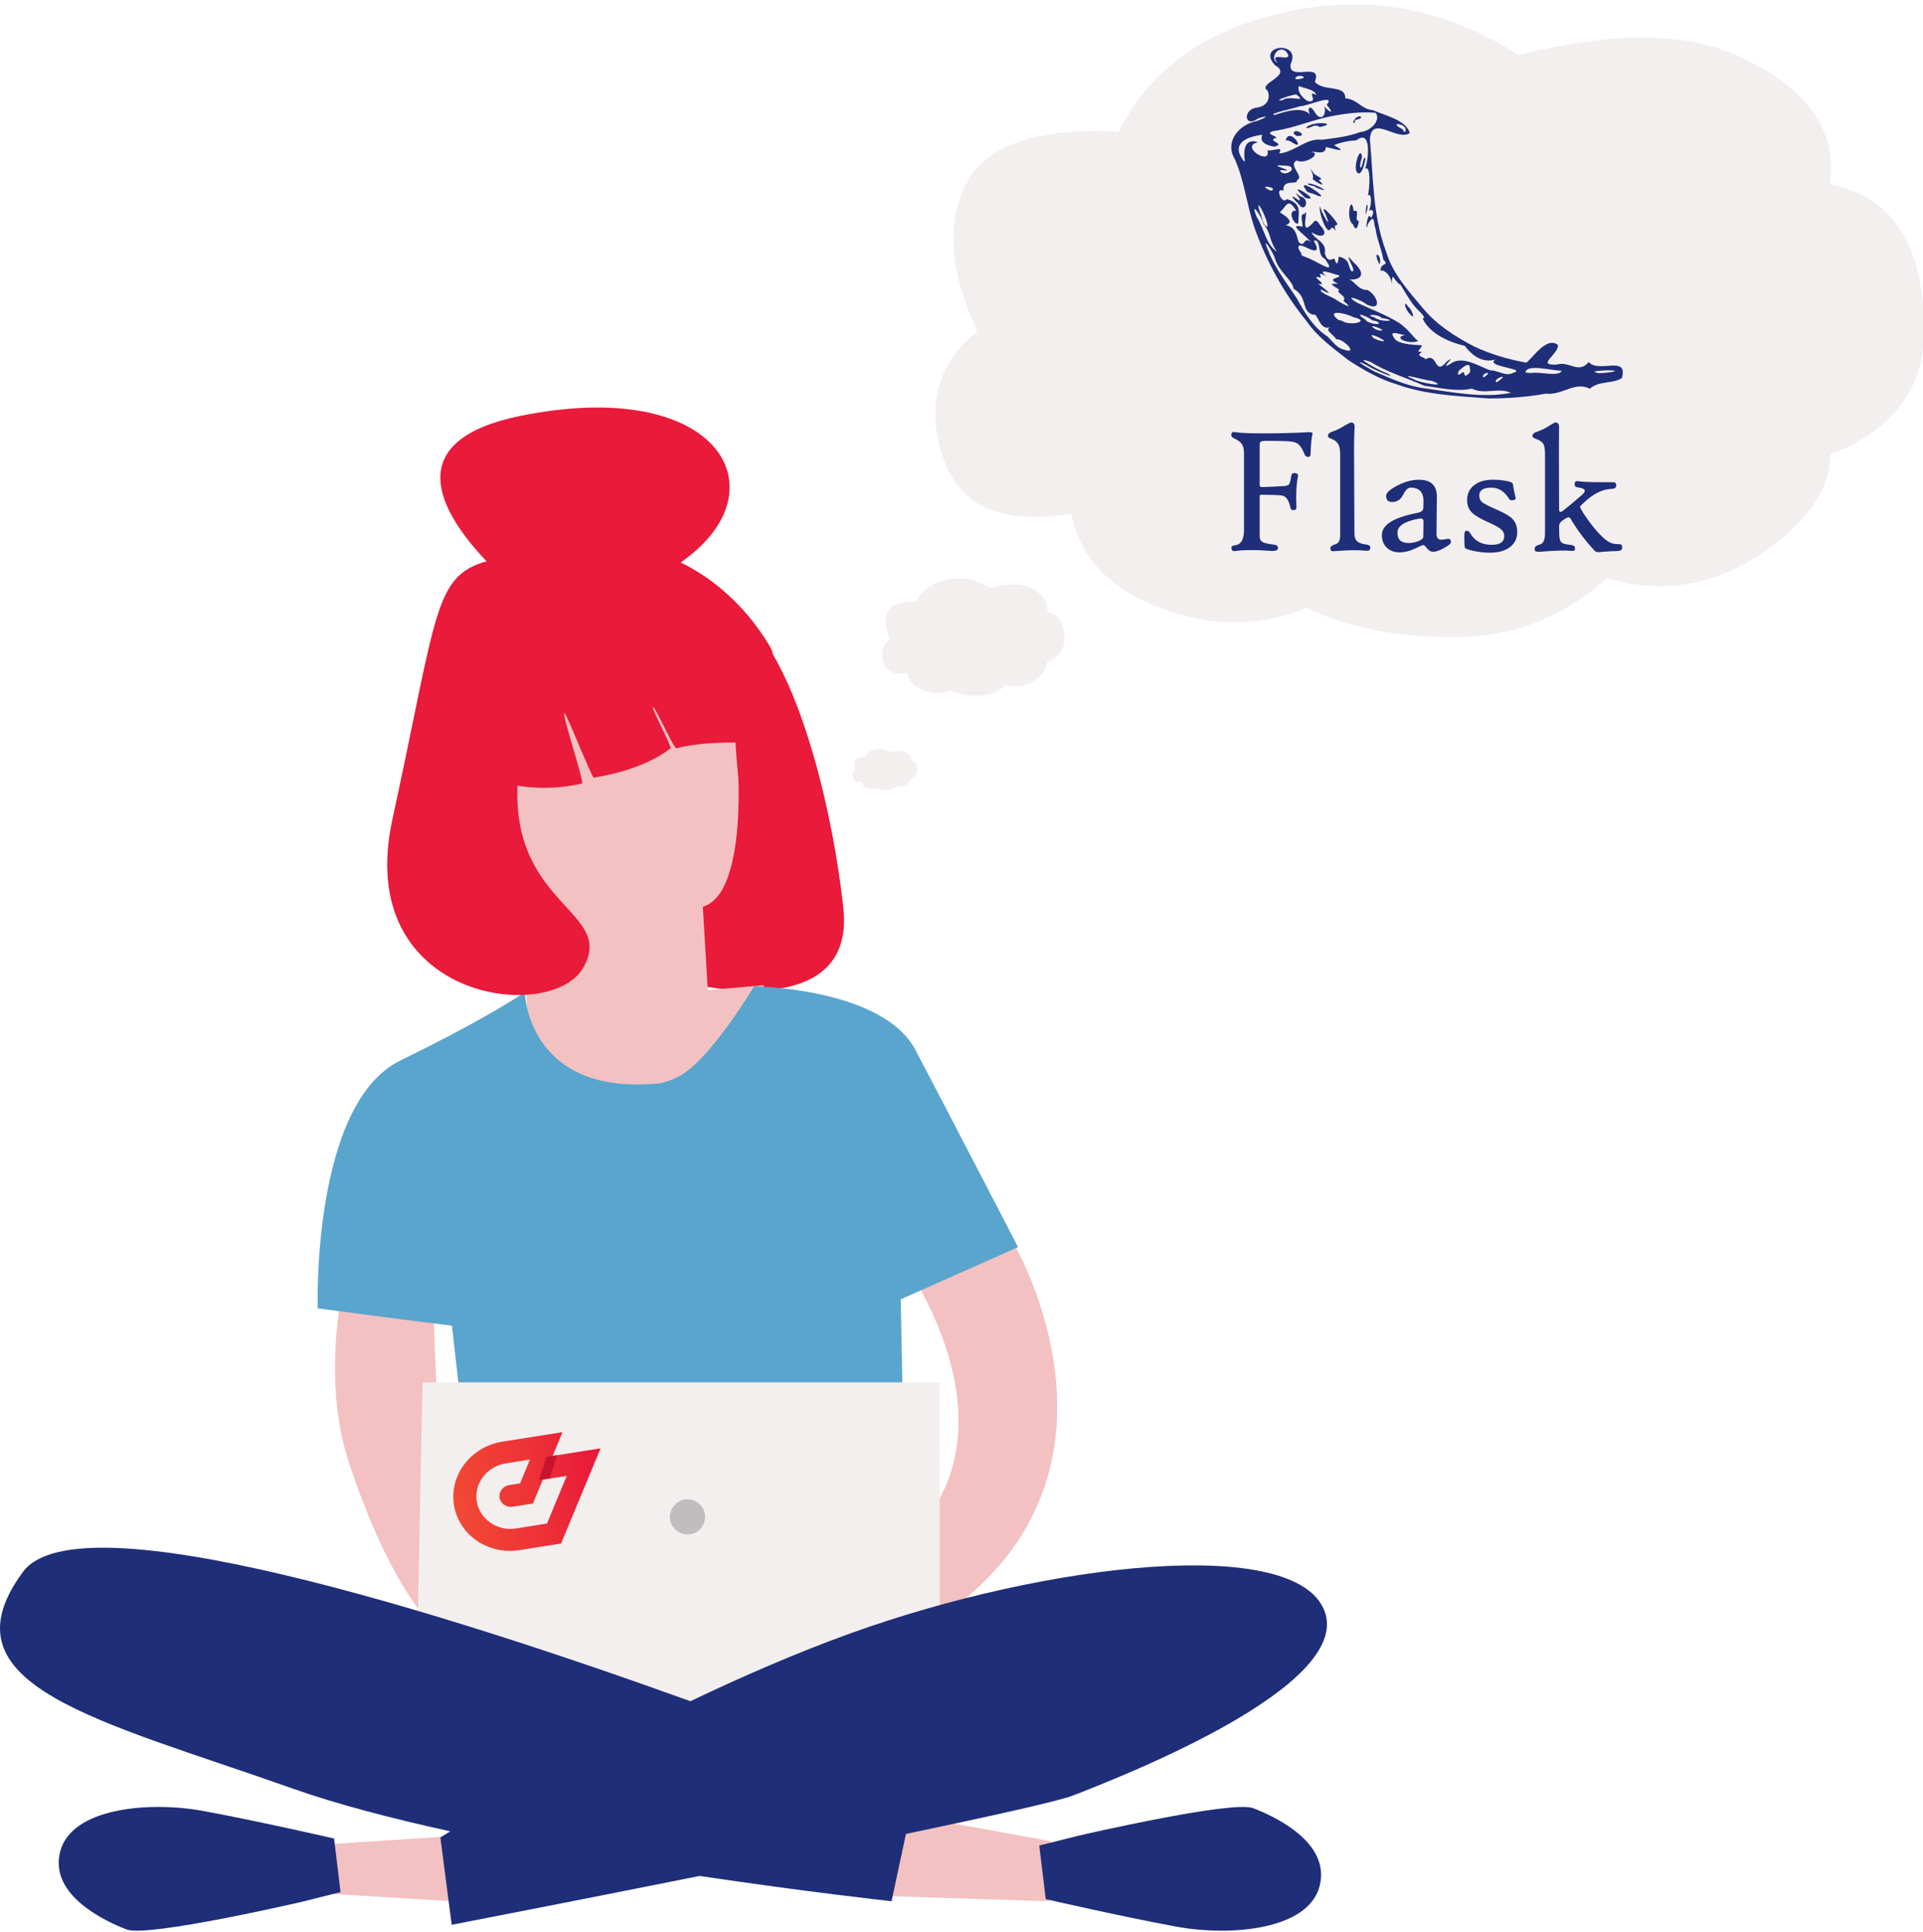 <?xml version="1.0" encoding="UTF-8"?>
<svg width="442px" height="444px" viewBox="0 0 442 444" version="1.1" xmlns="http://www.w3.org/2000/svg" xmlns:xlink="http://www.w3.org/1999/xlink">
    <title>frameworkgirl1-flask</title>
    <defs>
        <linearGradient x1="0%" y1="103.333%" x2="100%" y2="103.333%" id="linearGradient-1">
            <stop stop-color="#F14A35" offset="0%"></stop>
            <stop stop-color="#EE3436" offset="47.462%"></stop>
            <stop stop-color="#EE3436" offset="50%"></stop>
            <stop stop-color="#E91A3A" offset="91.246%"></stop>
            <stop stop-color="#E91A3A" offset="100%"></stop>
        </linearGradient>
        <linearGradient x1="0%" y1="116.667%" x2="100.004%" y2="116.667%" id="linearGradient-2">
            <stop stop-color="#C7152F" offset="0%"></stop>
            <stop stop-color="#C6142F" offset="100%"></stop>
        </linearGradient>
    </defs>
    <g id="frameworkgirl1-flask" stroke="none" stroke-width="1" fill="none" fill-rule="evenodd">
        <g id="Woman-sitting-crisscross" transform="translate(0, 94)">
            <path d="M159.362,132.143 C159.362,132.143 196.696,141.22 193.845,114.718 C190.993,88.215 181.419,52.666 168.111,46.038 C154.804,39.413 155,118.244 155,118.244 L159.362,132.143" id="back-hair" fill="#E91A3A"></path>
            <path d="M169.121,72.964 C169.121,72.964 175.177,65.816 175.935,72.585 C176.692,79.354 170.634,79.731 169.497,79.731 C169.497,79.731 172.149,111.326 161.549,114.337 L162.683,133.516 L175.558,132.389 C175.558,132.389 169.497,159.094 142.997,156.46 C116.494,153.828 121.315,129.921 121.315,129.921 L104,85.376 L108.541,66.192 L137.696,56.788 L153.978,49.643 L167.605,52.275 L169.121,72.964" id="head" fill="#F3C1C1"></path>
            <g id="arms" transform="translate(77, 166.643)" fill="#F3C1C1">
                <path d="M12.791,0 C12.791,0 -7.77,42.283 3.244,75.586 C14.261,108.891 25.642,116 25.642,116 L22.024,25.829 L12.791,0" id="Fill-476"></path>
                <path d="M156.272,25.628 C156.272,25.628 187.622,79.299 137.764,111.953 L134.743,89.433 C134.743,89.433 154.763,71.417 133.61,33.885 L156.272,25.628" id="Fill-477"></path>
            </g>
            <path d="M210.405,147.252 C217.895,161.485 234,192.576 234,192.576 L207.035,204.562 L207.782,243.144 L108.155,244.643 L108.153,244.637 L107.731,244.643 L103.877,210.617 C95.56,209.654 73.021,206.636 73.021,206.636 C73.021,206.636 71.594,159.633 92.066,149.661 C112.537,139.69 120.63,133.992 120.63,133.992 C120.63,133.992 121.107,158.151 151.946,154.896 C153.71,154.438 155.394,153.786 156.844,152.87 C163.96,148.377 173.326,132.643 173.326,132.643 L173.361,132.643 C174.501,132.663 203.062,133.302 210.405,147.252 Z" id="shirt" fill="#59A5CD"></path>
            <g id="laptop" transform="translate(96, 223.643)">
                <path d="M0,55.908 C0,54.419 1.123,0 1.123,0 L120,0 L120,61.873 L62.625,82 L0,55.908" id="Fill-480" fill="#F3EFEF"></path>
                <path d="M57.978,30.918 C57.978,28.692 59.787,26.885 62.021,26.885 C64.257,26.885 66.067,28.692 66.067,30.918 C66.067,33.145 64.257,34.951 62.021,34.951 C59.787,34.951 57.978,33.145 57.978,30.918" id="Fill-481" fill="#BFBDBD"></path>
            </g>
            <g id="legs" transform="translate(0, 261.643)">
                <polyline id="ankle" fill="#F3C1C1" points="204.489 80.081 241.195 81.231 241.571 67.438 205.625 60.923 201.084 70.503 204.489 80.081"></polyline>
                <polyline id="ankle" fill="#F3C1C1" points="73.032 68.299 102.785 66.338 103.916 81.231 71.527 79.27 73.032 68.299"></polyline>
                <path d="M158.698,35.275 L158.891,35.18 C170.613,29.58 183.117,24.133 195.376,19.715 C240.784,3.352 297.726,-2.969 304.427,14.509 C311.123,31.986 257.16,52.81 246.737,56.9 C243.439,58.195 227.913,61.649 208.23,65.767 L204.923,81.231 C204.923,81.231 185.837,79.156 160.82,75.423 C130.477,81.485 103.821,86.646 103.821,86.646 L103.821,86.646 L101.217,66.569 C101.217,66.569 102.014,66.071 103.498,65.167 C90.053,62.226 77.453,58.943 67.357,55.37 C22.874,39.628 -14.136,31.76 5.304,5.525 C18.039,-11.663 102.184,14.908 158.698,35.275 Z" fill="#1F2E78"></path>
                <path d="M247.811,66.192 C247.811,66.192 283.196,57.978 288.038,59.845 C292.881,61.71 305.918,67.686 303.309,77.763 C300.702,87.843 282.825,89.334 270.531,87.096 C258.24,84.855 240.362,80.749 240.362,80.749 L238.872,68.431 L247.811,66.192" id="foot" fill="#1F2E78"></path>
                <path d="M69.335,81.38 C69.335,81.38 33.949,89.589 29.109,87.724 C24.266,85.857 11.232,79.886 13.836,69.806 C16.442,59.729 34.324,58.235 46.615,60.473 C58.904,62.714 76.786,66.82 76.786,66.82 L78.274,79.136 L69.335,81.38" id="foot" fill="#1F2E78"></path>
            </g>
            <path d="M158.08,34.045 C157.539,34.46 157.005,34.862 156.476,35.251 C167.171,40.453 173.907,49.173 177.202,54.993 C179.782,59.554 175.481,91.527 173.131,95.493 C170.316,100.246 169.061,76.593 169.061,76.593 C163.294,76.624 158.771,77.074 155.491,77.943 C154.854,78.112 150.532,68.097 150.063,68.493 C149.724,68.779 154.478,77.676 154.134,77.943 C149.146,81.815 142.267,83.726 136.494,84.693 C136.031,84.77 130.147,69.733 129.709,69.843 C129.092,69.997 134.381,85.904 133.78,86.043 C125.791,87.889 119.368,86.591 118.968,86.507 L118.949,86.503 C117.813,114.357 141.589,115.43 134.025,128.429 C126.46,141.429 81.177,135.826 90.178,94.368 C100.607,46.363 99.705,38.549 111.823,34.962 C101.066,23.633 91.646,7.209 119.783,1.535 C164.327,-7.444 179.569,17.561 158.08,34.045 Z" id="front-hair" fill="#E91A3A"></path>
        </g>
        <g id="Jobsearch-Thought" transform="translate(196, 1)" fill="#F3EFEF">
            <g id="Bubbles">
                <path d="M138.138,145.398 C151.655,145.398 163.369,140.896 173.281,131.891 C185.896,135.493 197.611,133.692 208.424,126.488 C219.237,119.284 224.644,111.63 224.644,103.525 C239.061,97.791 246.27,88.336 246.27,75.159 C246.27,55.348 239.061,44.092 224.644,41.391 C226.446,28.784 219.237,18.878 203.017,11.674 C190.875,6.281 174.204,6.281 153.006,11.674 C137.688,1.769 121.468,-1.833 104.347,0.868 C83.5,4.158 69.083,13.613 61.094,29.234 C42.171,28.334 30.457,32.386 25.951,41.391 C21.446,50.396 22.347,61.652 28.655,75.159 C19.644,82.363 16.94,91.819 20.545,103.525 C24.149,115.232 34.061,119.734 50.281,117.033 C52.083,126.938 58.841,134.142 70.556,138.644 C82.27,143.147 93.534,143.147 104.347,138.644 C113.358,143.147 124.622,145.398 138.138,145.398 Z" id="Combined-Shape"></path>
                <path d="M28.723,158.906 C31.215,158.906 33.375,158.069 35.203,156.396 C37.528,157.065 39.688,156.731 41.682,155.392 C43.675,154.054 44.672,152.631 44.672,151.126 C47.33,150.06 48.659,148.304 48.659,145.855 C48.659,142.174 47.33,140.083 44.672,139.581 C45.004,137.239 43.675,135.398 40.685,134.06 C38.446,133.058 35.373,133.058 31.465,134.06 C28.64,132.219 25.65,131.55 22.493,132.052 C18.65,132.663 15.992,134.42 14.519,137.322 C11.03,137.155 8.871,137.908 8.04,139.581 C7.209,141.254 7.375,143.346 8.538,145.855 C6.877,147.194 6.379,148.951 7.043,151.126 C7.708,153.301 9.535,154.137 12.525,153.635 C12.858,155.476 14.104,156.814 16.263,157.651 C18.423,158.487 20.5,158.487 22.493,157.651 C24.155,158.487 26.231,158.906 28.723,158.906 Z" id="Combined-Shape-Copy"></path>
                <path d="M7.794,180.518 C8.678,180.518 9.445,180.225 10.093,179.639 C10.918,179.873 11.685,179.756 12.392,179.288 C13.1,178.819 13.453,178.322 13.453,177.795 C14.397,177.422 14.868,176.807 14.868,175.95 C14.868,174.662 14.397,173.93 13.453,173.754 C13.571,172.934 13.1,172.29 12.039,171.822 C11.244,171.471 10.154,171.471 8.767,171.822 C7.765,171.177 6.704,170.943 5.583,171.119 C4.22,171.333 3.276,171.948 2.754,172.963 C1.516,172.905 0.75,173.168 0.455,173.754 C0.16,174.34 0.219,175.072 0.632,175.95 C0.042,176.418 -0.135,177.033 0.101,177.795 C0.337,178.556 0.985,178.849 2.046,178.673 C2.164,179.317 2.606,179.786 3.373,180.078 C4.139,180.371 4.876,180.371 5.583,180.078 C6.173,180.371 6.91,180.518 7.794,180.518 Z" id="Combined-Shape-Copy-2"></path>
            </g>
        </g>
        <g id="CSlogo-solo" transform="translate(122, 342.5) rotate(-9) translate(-122, -342.5) translate(104, 329)" fill-rule="nonzero">
            <g id="Shape" transform="translate(18, 13.623) scale(-1, 1) rotate(-180) translate(-18, -13.623) translate(-0, 0.623)" fill="url(#linearGradient-1)">
                <path d="M21.117,15.141 L18.024,10.094 L13.311,10.094 C11.851,10.094 10.657,11.225 10.657,12.617 C10.657,14.009 11.851,15.141 13.311,15.141 L15.829,15.141 C15.833,15.141 18.931,20.188 18.931,20.188 L13.311,20.188 C8.922,20.188 5.347,16.794 5.347,12.617 C5.347,8.441 8.922,5.047 13.311,5.047 L20.493,5.047 L26.687,15.141 L21.117,15.141 Z M24.21,20.188 L35.359,20.188 L22.966,0 L13.311,0 C5.984,0 0.038,5.648 0.038,12.617 C0.038,19.586 5.984,25.235 13.311,25.235 L27.297,25.235 L24.21,20.188 L24.21,20.188 Z"></path>
            </g>
            <g id="Path" transform="translate(22.75, 8.902) scale(-1, 1) rotate(-180) translate(-22.75, -8.902) translate(20.25, 6.402)" fill="url(#linearGradient-2)">
                <polyline points="2.5 4.992 0.004 0 2.5 0 4.997 4.992 2.5 4.992"></polyline>
            </g>
        </g>
        <g id="flask" transform="translate(283, 11)" fill="#1F2E78" fill-rule="nonzero">
            <path d="M26.895,71.736 C23.467,69.03 19.81,66.437 17.311,62.784 C12.052,56.341 8.003,48.883 5.235,41.044 C3.562,35.947 2.989,30.482 0.83,25.582 C-1.425,22.023 1.219,18.134 5.104,17.003 C6.833,16.669 9.874,15.031 6.203,16.203 C2.911,18.625 2.594,14.002 5.969,13.709 C8.272,13.402 9.12,11.511 8.331,9.809 C5.858,8.189 14.327,6.413 10.065,3.997 C5.629,-0.807 16.274,-1.732 13.647,3.725 C13.019,7.922 21.088,2.955 19.214,7.801 C21.118,10.129 26.341,8.332 26.21,11.596 C28.983,11.787 29.934,14.127 32.534,14.306 C35.233,15.529 40.121,16.491 41.038,19.541 C38.362,21.665 32.169,15.151 31.87,21.033 C32.679,29.725 32.473,38.678 35.64,46.954 C37.139,51.965 40.773,55.909 44.054,59.813 C47.194,63.635 51.447,66.327 55.783,68.592 C59.585,70.391 63.684,71.584 67.829,72.334 C69.51,71.044 72.477,66.248 75.098,68.269 C75.224,70.544 69.896,73.021 74.848,72.77 C77.758,71.889 79.774,75.025 82.169,72.195 C84.376,74.818 91.342,70.52 89.772,75.882 C87.648,77.257 84.551,76.426 82.425,78.318 C78.919,76.56 76.128,79.889 72.245,79.469 C67.935,80.244 63.548,80.555 59.179,80.562 C52.008,79.994 44.686,79.755 37.865,77.249 C34.022,76.129 30.272,73.932 26.895,71.736 Z M32.95,74.371 C36.702,75.997 40.371,77.713 44.484,78.232 C51.008,79.141 57.746,80.543 64.293,79.266 C61.33,77.923 58.266,79.787 55.314,78.306 C51.774,79.07 47.974,78.11 44.373,77.637 C40.281,75.808 35.863,74.551 32.031,72.174 C27.24,70.419 34.507,74.426 35.801,74.752 C38.794,76.455 32.509,73.877 31.621,73.169 C29.114,71.757 28.794,72.052 31.374,73.485 C31.893,73.79 32.406,74.11 32.95,74.371 L32.95,74.371 Z M25.81,69.307 C29.447,70.659 25.794,66.742 24.13,66.968 C23.391,65.683 21.309,64.871 22.778,64.182 C20.137,65.102 20.01,60.682 18.769,61.315 C15.973,60.429 17.681,57.291 14.35,55.363 C14.046,53.333 11.042,51.573 10.086,48.511 C9.663,46.943 6.69,42.443 8.516,46.631 C10.07,50.663 12.803,54.119 15.079,57.568 C16.845,60.852 18.932,64.288 22.148,66.336 C23.233,67.381 24.279,68.98 25.81,69.307 L25.81,69.307 Z M41.829,76.091 C43.318,77.035 50.526,78.158 46.013,76.479 C45.256,76.638 37.645,74.317 41.829,76.091 L41.829,76.091 Z M25.369,62.682 C27.116,64.027 32.418,62.855 28.045,61.88 C26.056,60.816 21.573,60.088 24.629,62.521 L25.369,62.682 Z M33.828,67.18 C38.1,68.391 30.236,64.467 32.774,66.733 L33.337,66.989 L33.828,67.18 Z M33.866,64.909 C36.969,65.309 30.172,62.788 33.183,64.682 L33.866,64.909 Z M44.652,71.563 C47.551,69.827 46.595,75.635 49.57,72.055 C52.503,69.905 47.036,74.712 50.65,72.438 C53.266,70.682 57.128,73.27 59.567,74.112 C61.321,74.027 63.027,75.635 64.827,74.656 C68.289,73.72 58.055,73.268 60.737,71.609 C57.569,72.535 55.229,70.507 53.671,68.47 C50.116,67.646 46.008,65.824 44.234,62.666 C43.509,61.483 45.278,62.835 43.609,60.897 C41.468,58.987 40.4,56.816 38.962,54.493 C37.245,53.575 37.043,50.869 36.87,54.403 C36.884,52.173 34.797,50.671 34.286,51.294 C34.277,49.146 36.521,50.223 34.951,48.634 C34.613,46.408 33.5,44.087 33.166,41.573 C32.648,40.362 33.093,37.767 31.392,40.509 C30.773,43.409 31.188,36.948 32.151,39.077 C33.415,36.904 31.695,37.16 31.626,37.46 C32.45,35.626 32.148,33.024 31.41,34.016 C31.85,32.071 32.105,26.86 30.755,27.785 C31.574,25.751 32.307,18.479 28.753,21.253 C27.314,21.273 24.82,21.776 23.643,22.364 C27.337,24.408 23.27,23.102 21.764,22.777 C21.569,24.669 20.079,23.852 18.217,23.87 C21.192,24.239 16.769,26.922 15.066,25.88 C12.849,26.941 16.976,29.594 15.109,30.415 C15.339,31.649 11.716,29.968 11.999,32.823 C9.849,31.914 11.705,36.21 12.78,34.757 C16.438,35.751 15.355,38.014 15.447,40.166 C14.852,41.418 12.504,37.22 14.925,37.414 C13.015,34.301 12.813,36.288 11.226,37.734 C10.858,37.838 15.272,39.792 12.502,40.756 C14.939,41.135 15.01,43.275 15.507,44.63 C16.971,46.161 16.67,42.938 18.424,44.779 C17.314,43.139 12.548,40.158 16.385,41.114 C16.364,39.465 15.691,38.133 16.868,38.165 C18.034,36.05 15.647,43.384 18.273,40.694 C18.999,40.376 19.181,38.576 20.486,40.865 C22.383,42.738 21.172,44.094 18.495,42.378 C18.974,44.009 22.075,44.59 21.491,47.139 C22.109,49.381 22.974,48.555 23.727,48.426 C24.318,50.604 24.654,49.003 24.682,47.965 C27.388,48.547 26.753,50.152 27.601,51.273 C29.465,52.117 24.932,45.55 28.132,49.298 C31.5,52.35 29.397,53.623 26.374,53.135 C28.286,52.979 28.902,55.73 31.296,55.633 C33.477,56.675 34.956,60.675 31.195,59.01 C29.891,57.828 25.272,56.373 29.045,58.618 C32.526,60.237 35.293,61.203 38.652,63.236 C41.054,64.957 42.093,66.929 43.004,67.319 C40.983,68.287 36.917,66.546 39.937,66.013 C38.052,65.67 35.933,64.712 37.737,67.068 C39.272,68.355 43.174,68.218 43.875,68.364 C43.282,69.674 42.264,69.778 43.898,69.879 C42.075,70.855 44.484,71.008 44.652,71.563 L44.652,71.563 Z M40.923,60.996 C39.813,59.831 39.526,57.651 40.725,59.547 C41.342,59.796 42.696,63.112 40.923,60.996 Z M33.811,49.243 C32.489,46.272 34.749,47.619 34.105,49.73 L33.811,49.243 Z M21.638,41.097 C21.047,40.122 20.07,37.261 20.385,36.387 C20.668,37.811 23.399,42.509 21.723,38.334 C19.873,34.835 23.937,39.469 24.355,40.343 C24.551,41.211 23.213,40.106 24.118,42.143 C22.466,39.824 23.143,43.423 21.638,41.097 Z M15.498,35.921 C14.097,34.523 13.084,33.236 15.564,35.054 C16.518,35.091 13.44,32.127 15.794,34.112 C18.268,34.565 17.015,38.184 15.498,35.921 Z M16.337,33.781 C12.266,30.142 21.452,35.681 17.001,34.454 L16.337,33.781 Z M28.003,40.581 C26.24,39.522 27.534,33.119 28.137,37.497 C29.85,36.941 28.042,39.76 29.318,39.732 C29.119,41.51 28.546,42.15 28.003,40.581 Z M17.134,32.586 C14.519,28.964 24.737,36.248 18.81,33.504 C18.192,33.34 17.445,33.282 17.134,32.586 Z M17.537,31.204 C19.091,30.869 23.978,33.942 19.491,32.08 C18.992,31.527 17.928,31.778 17.537,31.203 L17.537,31.204 Z M30.886,37.88 C31.052,34.761 31.815,36.018 30.893,38.327 L30.886,37.879 L30.886,37.88 Z M18.693,30.118 C19.327,29.185 17.01,25.903 19.026,28.941 C19.898,29.635 21.548,30.104 20.09,30.396 C22.382,32.424 19.532,30.946 18.693,30.118 Z M28.826,28.447 C28.017,27.019 29.847,22.15 30.052,25.169 C29.198,27.522 29.806,28.837 30.398,25.682 C31.498,23.199 30.162,30.584 28.826,28.447 Z M32.176,63.254 C34.49,63.852 34.479,62.894 32.387,62.608 C31.263,61.559 27.711,60.445 30.89,62.479 C31.1,63.015 31.764,63 32.176,63.254 Z M23.96,57.778 C25.233,58.733 28.762,60.481 25.776,58.143 C26.782,56.968 23.849,56.343 24.822,55.557 C22.346,54.036 22.867,54.172 24.603,54.221 C21.629,52.885 25.033,52.987 24.872,52.302 C23.725,52.075 19.173,50.271 21.851,52.449 C19.13,51.058 21.203,52.968 20.38,52.768 C17.596,52.006 22.859,54.895 19.939,54.177 C21.534,55.446 24.235,57.43 20.612,55.52 C20.137,56.209 23.206,57.255 23.959,57.778 L23.96,57.778 Z M52.877,74.795 C54.098,73.61 52.928,76.687 54.9,74.505 C54.92,72.943 54.84,72.02 52.634,73.918 C52.024,74.258 51.753,75.695 52.877,74.795 L52.877,74.795 Z M32.886,61.916 C34.245,63.128 39.123,62.805 34.535,62.067 C33.856,61.058 30.222,61.301 32.886,61.916 Z M10.518,46.839 C8.546,44.016 9.293,42.747 7.389,40.44 C7.028,38.675 4.125,34.675 5.888,38.913 C7.502,41.393 7.98,45.231 10.518,46.839 L10.518,46.839 Z M58.206,75.595 C60.27,74.26 57.73,74.465 57.831,75.717 L58.206,75.595 Z M61.519,76.498 C64.164,74.583 59.916,76.131 60.964,76.862 L61.519,76.498 Z M17.134,48.112 C19.072,48.548 24.883,52.903 21.456,48.415 C19.7,47.893 20.753,43.586 18.962,44.348 C20.164,46.364 19.95,47.219 17.426,45.951 C14.256,44.396 15.644,46.719 16.265,47.361 C15.419,47.554 17.382,48.097 17.134,48.112 L17.134,48.112 Z M8.299,41.112 C8.646,39.67 5.102,33.185 6.626,37.861 C7.175,38.842 7.118,40.698 8.299,41.112 L8.299,41.112 Z M68.965,74.714 C70.884,74.324 75.259,75.695 75.965,74.205 C73.634,74.147 67.903,72.553 67.631,74.583 L68.142,74.664 L68.965,74.714 L68.965,74.714 Z M9.183,32.832 C11.119,32.071 5.658,31.254 8.787,32.689 L9.183,32.832 Z M3.139,26.048 C2.789,24.037 2.837,20.505 6.182,21.698 C1.718,22.588 9.274,27.268 8.32,23.573 C10.198,23.665 11.994,22.459 11.008,24.288 C14.709,23.88 17.272,20.66 20.847,21.112 C23.63,20.741 26.674,20.461 29.674,19.336 C32.141,19.158 34.515,16.493 33.164,14.913 C29.801,14.627 26.279,15.049 22.562,15.792 C18.442,16.65 14.7,18.283 10.543,18.985 C6.49,19.532 11.357,20.489 10.196,20.703 C8.083,21.439 12.718,21.935 9.922,22.712 C8.196,22.383 6.398,21.788 7.136,19.961 C3.256,20.468 -0.156,22.083 2.911,26.046 L3.139,26.048 L3.139,26.048 Z M12.493,21.268 C13.401,17.905 17.366,24.037 13.982,21.716 C13.58,21.411 12.913,21.164 12.493,21.268 Z M14.336,19.665 C14.456,18.117 18.155,20.484 14.946,20.221 L14.336,19.665 L14.336,19.665 Z M17.201,18.353 C18.589,16.681 25.056,17.285 20.323,18.189 C19.053,17.229 18.081,18.754 17.201,18.353 Z M28.038,17.033 C28.913,14.731 31.438,16.108 28.445,16.569 C28.509,16.816 28.355,17.76 28.038,17.033 Z M84.36,74.745 C86.45,74.752 90.693,74.091 86.146,74.094 C85.431,74.205 81.988,74.182 84.36,74.745 Z M12.343,28.839 C14.036,28.723 14.989,26.968 12.014,27.067 C7.405,26.59 16.081,28.652 11.424,28.062 C10.799,28.477 12.306,28.954 12.343,28.839 Z M9.973,15.43 C12.994,14.401 17.123,13.243 18.548,15.938 C17.097,14.187 17.962,12.461 19.332,15.024 C21.27,17.615 22.24,13.846 20.98,12.976 C22.417,14.766 24.049,15.613 21.941,13.089 C24.233,10.323 17.355,13.451 15.792,13.419 C15.04,13.758 8.026,15.213 9.973,15.43 L9.973,15.43 Z M11.743,12.03 C13.465,10.727 17.7,12.808 14.982,10.734 C14.716,10.499 9.033,12.307 11.743,12.03 Z M18.022,12.291 C20.035,12.342 17.153,9.573 19.553,10.828 C19.16,9.537 16.757,9.294 15.583,8.778 C14.918,9.959 16.934,12.307 18.022,12.291 L18.022,12.291 Z M15.41,7.188 C18.658,6.756 14.582,5.785 14.754,7.153 L15.41,7.188 L15.41,7.188 Z M10.619,3.428 C8.331,0.431 14.92,3.931 12.596,0.793 C10.639,-0.768 8.761,2.554 10.619,3.428 L10.619,3.428 Z M39.964,19.287 C41.013,17.423 35.635,16.773 39.258,18.627 C39.591,18.738 39.516,19.416 39.964,19.287 Z M18.671,88.72 C18.439,89.639 18.295,91.182 18.241,93.347 C18.241,93.773 18.05,93.986 17.668,93.986 C17.285,93.986 17.018,93.8 16.867,93.43 C16.457,92.429 16.069,91.73 15.699,91.332 C15.262,90.866 14.681,90.585 13.957,90.489 C13.178,90.365 11.238,90.303 8.137,90.303 C7.427,90.303 6.961,90.379 6.743,90.531 C6.607,90.626 6.538,90.832 6.538,91.148 L6.538,100.464 C6.538,100.779 6.736,100.93 7.132,100.917 C8.349,100.902 10.111,100.819 12.419,100.67 C12.871,100.614 13.175,100.467 13.332,100.227 C13.49,99.987 13.644,99.367 13.793,98.366 C13.888,97.817 14.21,97.604 14.757,97.729 C15.221,97.825 15.42,98.037 15.352,98.366 C14.969,100.231 14.845,102.658 14.982,105.647 C14.996,106.002 14.771,106.195 14.306,106.223 C13.922,106.264 13.683,106.058 13.588,105.605 C13.234,103.892 12.573,102.976 11.611,102.859 C10.648,102.743 9.079,102.685 6.907,102.685 C6.661,102.685 6.538,102.773 6.538,102.952 L6.538,112.207 C6.538,112.892 6.791,113.359 7.296,113.605 C7.693,113.811 8.547,113.996 9.858,114.161 C10.528,114.229 10.821,114.525 10.74,115.045 C10.657,115.497 10.057,115.676 8.935,115.58 C5.698,115.319 3.026,115.333 0.922,115.622 C0.334,115.703 0.041,115.463 0.041,114.902 C0.041,114.544 0.334,114.339 0.922,114.284 C2.261,114.133 2.93,112.954 2.93,110.747 L2.93,93.141 C2.93,92.237 2.769,91.542 2.449,91.055 C2.127,90.568 1.529,90.125 0.656,89.728 C0.109,89.481 -0.095,89.145 0.041,88.72 C0.109,88.46 0.219,88.315 0.368,88.288 C0.505,88.247 0.868,88.274 1.454,88.371 C2.316,88.508 4.345,88.577 7.542,88.577 C11.314,88.577 14.572,88.494 17.319,88.33 C18.234,88.274 18.692,88.35 18.692,88.556 C18.692,88.611 18.685,88.665 18.671,88.72 L18.671,88.72 Z M31.962,114.827 C31.962,115.376 31.655,115.616 31.04,115.547 C29.156,115.369 26.819,115.395 24.032,115.629 C23.471,115.684 23.127,115.67 22.996,115.589 C22.866,115.506 22.802,115.28 22.802,114.909 C22.802,114.58 23.173,114.303 23.918,114.076 C24.664,113.851 25.035,113.175 25.035,112.051 L25.035,93.438 C25.035,92.327 24.874,91.511 24.554,90.99 C24.232,90.469 23.669,90.065 22.863,89.778 C22.439,89.626 22.227,89.413 22.227,89.139 C22.227,88.728 22.534,88.419 23.149,88.214 C24.079,87.912 25.042,87.447 26.04,86.815 C26.86,86.321 27.379,86.076 27.597,86.076 C28.102,86.076 28.356,86.424 28.356,87.124 C28.356,87.07 28.329,87.755 28.273,89.18 C28.233,90.537 28.219,91.874 28.233,93.191 L28.314,111.557 C28.314,112.393 28.52,113 28.929,113.378 C29.339,113.754 30.044,114.004 31.04,114.127 C31.655,114.196 31.962,114.429 31.962,114.827 L31.962,114.827 Z M50.5,113.615 C50.5,113.903 49.977,114.338 48.933,114.92 C47.887,115.503 47.05,115.794 46.422,115.794 C45.888,115.794 45.417,115.534 45.007,115.013 C44.598,114.492 44.31,114.232 44.146,114.232 C44.023,114.232 43.374,114.513 42.198,115.074 C41.025,115.637 39.842,115.919 38.653,115.919 C37.533,115.919 36.597,115.589 35.845,114.932 C35.026,114.204 34.616,113.217 34.616,111.969 C34.616,109.597 37.321,107.898 42.732,106.869 C43.661,106.691 44.133,106.314 44.146,105.738 L44.188,104.421 C44.27,102.173 43.279,101.049 41.215,101.049 C40.628,101.049 40.071,101.576 39.544,102.632 C39.019,103.689 38.263,104.257 37.28,104.34 C36.16,104.449 35.599,103.976 35.599,102.92 C35.599,102.262 36.433,101.495 38.1,100.617 C39.849,99.698 41.53,99.238 43.142,99.238 C45.916,99.238 47.289,100.562 47.262,103.209 L47.179,111.681 C47.166,112.572 47.542,113.018 48.307,113.018 C48.457,113.018 48.745,112.984 49.167,112.915 C49.592,112.847 49.838,112.812 49.906,112.812 C50.302,112.812 50.5,113.08 50.5,113.615 L50.5,113.615 Z M44.188,108.926 C44.202,108.583 44.122,108.356 43.951,108.248 C43.78,108.138 43.512,108.116 43.142,108.185 C39.849,108.775 38.202,109.851 38.202,111.414 C38.202,112.991 39.056,113.779 40.764,113.779 C41.448,113.779 42.152,113.649 42.875,113.389 C43.723,113.086 44.146,112.724 44.146,112.298 L44.188,108.926 L44.188,108.926 Z M65.738,111.249 C65.738,112.702 65.18,113.858 64.067,114.715 C62.954,115.572 61.434,116 59.507,116 C58.223,116 56.937,115.863 55.653,115.589 C54.546,115.342 53.904,115.116 53.727,114.91 C53.617,114.717 53.563,113.779 53.563,112.092 C53.563,111.366 53.727,110.988 54.055,110.961 C54.383,110.92 54.663,111.099 54.895,111.495 C55.92,113.292 57.573,114.191 59.855,114.191 C61.781,114.191 62.744,113.518 62.744,112.174 C62.744,111.585 62.526,111.091 62.088,110.694 C61.61,110.241 60.682,109.713 59.302,109.11 C57.306,108.219 55.974,107.438 55.305,106.765 C54.58,106.053 54.218,105.093 54.218,103.886 C54.218,102.405 54.785,101.254 55.92,100.431 C56.971,99.635 58.379,99.238 60.141,99.238 C61.249,99.238 62.259,99.327 63.176,99.506 C64.159,99.684 64.672,99.903 64.713,100.164 C64.821,100.931 65.048,102.042 65.389,103.496 C65.43,103.673 65.238,103.817 64.816,103.927 C64.364,104.023 64.064,103.947 63.913,103.701 C62.834,101.932 61.468,101.048 59.814,101.048 C57.942,101.048 57.006,101.651 57.006,102.858 C57.006,103.53 57.259,104.064 57.764,104.461 C58.216,104.804 59.274,105.34 60.941,106.067 C62.69,106.821 63.879,107.499 64.508,108.102 C65.328,108.883 65.738,109.933 65.738,111.249 Z M89.851,114.848 C89.851,115.328 89.529,115.582 88.887,115.609 C87.93,115.623 86.679,115.691 85.136,115.814 C84.371,115.966 83.824,115.87 83.497,115.527 C81.338,113.197 79.506,110.756 78.003,108.205 C77.88,107.986 77.723,107.876 77.532,107.876 C77.299,107.876 76.897,108.082 76.323,108.494 C75.68,108.849 75.36,109.357 75.36,110.014 C75.36,110.481 75.372,111.153 75.401,112.031 C75.428,112.908 75.646,113.483 76.056,113.758 C76.343,113.951 77.007,114.101 78.044,114.211 C78.686,114.293 79.008,114.533 79.008,114.93 C79.008,115.246 78.956,115.442 78.854,115.516 C78.752,115.591 78.481,115.609 78.044,115.568 C76.678,115.445 74.369,115.513 71.117,115.773 C70.297,115.842 69.853,115.739 69.784,115.464 C69.757,115.369 69.743,115.232 69.743,115.053 C69.743,114.629 70.16,114.306 70.995,114.088 C71.746,113.895 72.121,113.011 72.121,111.434 L72.121,93.459 C72.121,92.335 72.012,91.553 71.793,91.115 C71.492,90.552 70.863,90.113 69.907,89.798 C69.457,89.648 69.231,89.435 69.231,89.161 C69.231,88.762 69.552,88.454 70.194,88.236 C71.227,87.889 72.212,87.412 73.125,86.816 C73.877,86.323 74.342,86.076 74.518,86.076 C75.079,86.076 75.36,86.431 75.36,87.146 C75.36,87.049 75.353,87.729 75.338,89.181 C75.323,90.525 75.317,91.869 75.318,93.213 L75.36,106.087 C75.36,106.444 75.455,106.621 75.646,106.621 C75.851,106.621 76.165,106.444 76.589,106.087 C77.723,105.195 79.117,104.03 80.77,102.59 C81.098,102.248 81.262,101.973 81.262,101.768 C81.262,101.398 80.709,101.136 79.603,100.987 C79.124,100.931 78.898,100.664 78.925,100.184 C78.966,99.704 79.206,99.498 79.642,99.567 C80.627,99.704 82.062,99.78 83.946,99.794 C85.259,99.807 86.564,99.814 87.862,99.814 C88.285,99.828 88.497,100.081 88.497,100.575 C88.497,101.041 88.162,101.295 87.493,101.337 C86.44,101.377 85.449,101.616 84.522,102.056 C83.223,102.645 81.836,103.68 80.36,105.161 C80.252,105.244 80.196,105.347 80.196,105.47 C80.196,105.661 80.428,106.121 80.893,106.848 C82.601,109.453 84.214,111.42 85.73,112.751 C86.701,113.587 87.609,114.005 88.456,114.005 C89.085,114.005 89.474,114.049 89.624,114.139 C89.775,114.228 89.851,114.465 89.851,114.848 Z" id="Shape"></path>
        </g>
    </g>
</svg>